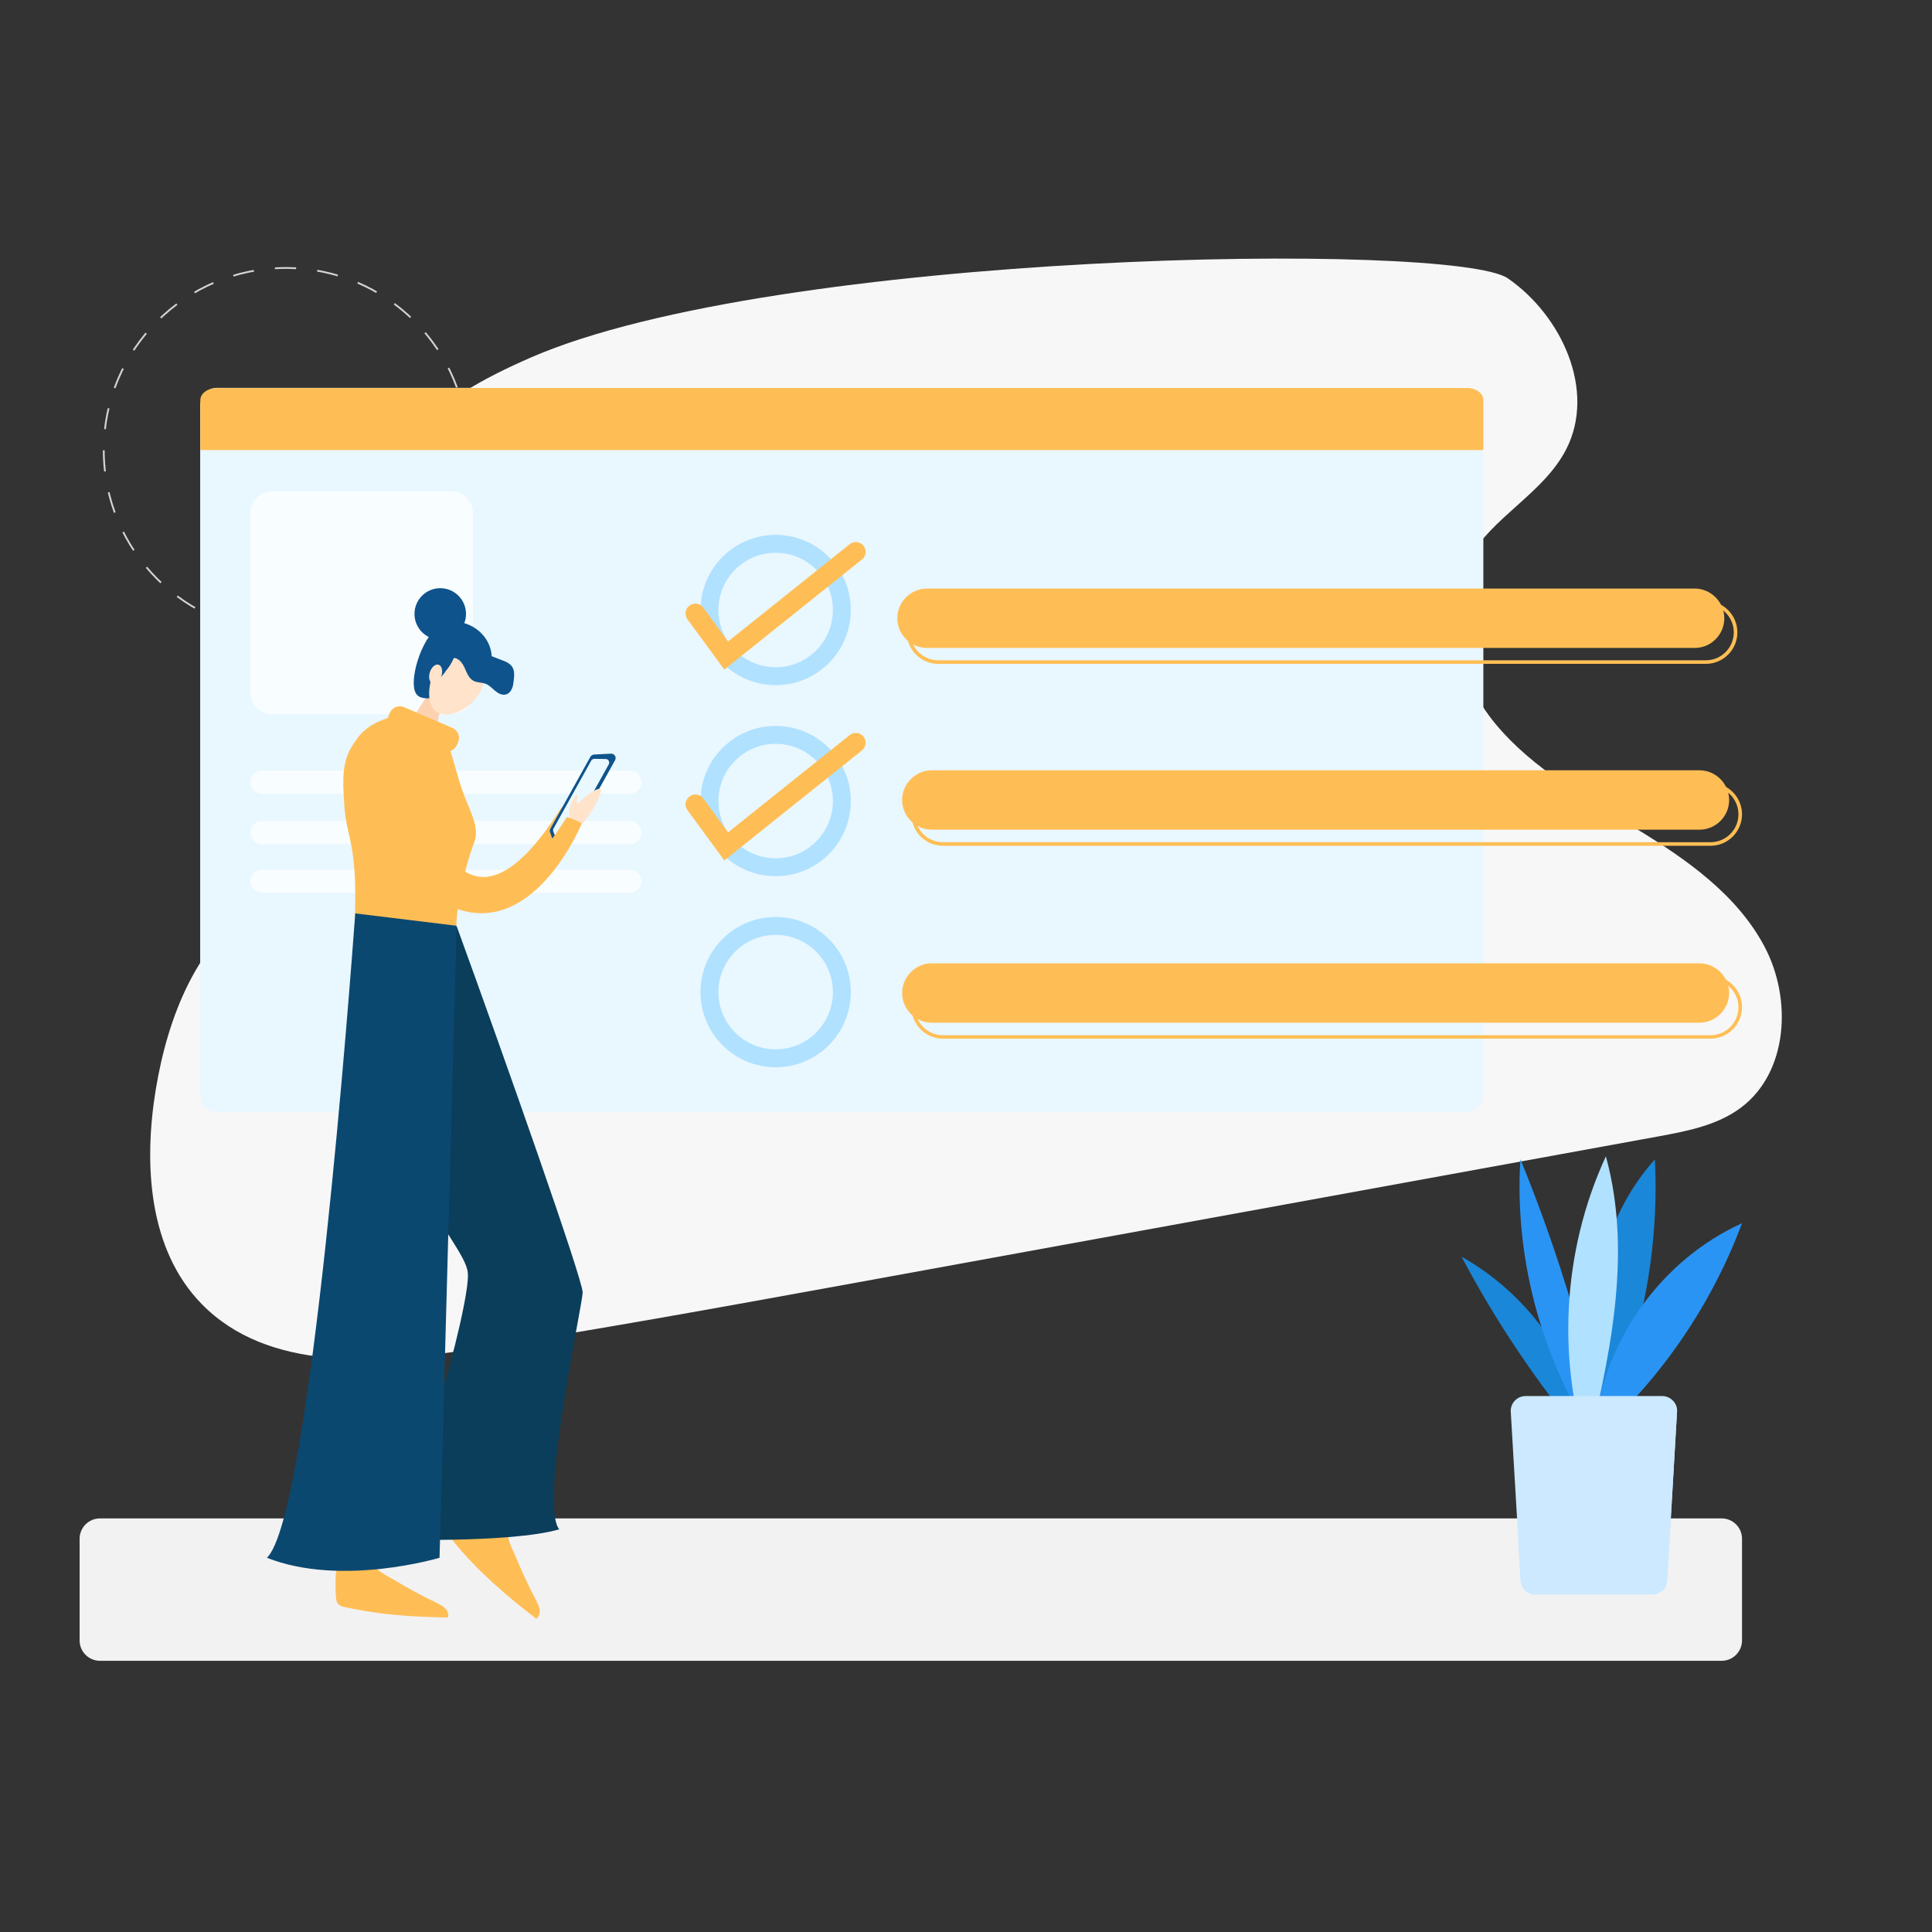 <svg xmlns="http://www.w3.org/2000/svg" xmlns:xlink="http://www.w3.org/1999/xlink" version="1.1" id="Layer_1" x="0px" y="0px" viewBox="0 0 1080 1080" style="enable-background:new 0 0 1080 1080;" xml:space="preserve">
<rect x="0" y="0" width="1080" height="1080" fill="#333333" stroke="none"/>
<style type="text/css">
	.st0{fill:none;stroke:#D3D3D3;stroke-miterlimit:10;stroke-dasharray:11.841,11.841;}
	.st1{fill:#F7F7F7;}
	.st2{fill:#E9F7FF;}
	.st3{fill:#F8FDFF;}
	.st4{fill:#FFBE55;}
	.st5{fill:#F2F2F2;}
	.st6{fill:#0A3E5B;}
	.st7{fill:#FFD4B0;}
	.st8{fill:#0E538C;}
	.st9{fill:#E9F9FF;}
	.st10{fill:#FCD2B1;}
	.st11{fill:#FFE3CA;}
	.st12{fill:#0B4870;}
	.st13{fill:none;stroke:#B0E1FF;stroke-width:10;stroke-miterlimit:10;}
	.st14{fill:#1A87D8;}
	.st15{fill:#2A94F4;}
	.st16{fill:#B0E1FF;}
	.st17{fill:#CCE9FF;}
</style>
<g>
	<circle class="st0" cx="159.8" cy="251.6" r="101.8"/>
</g>
<g>
	<path class="st1" d="M296.4,200c-26,11.4-51.8,25.2-69.9,46.9s-27.3,53-16.4,79.2c14.6,34.9,60.7,55.3,60.9,93.1   c0.2,27.1-24.9,47.8-50.1,57.7c-25.3,9.9-53.2,13.4-76.2,27.8c-34.7,21.7-50.9,63.8-57.6,104.2c-6.9,41.9-4.1,89.6,25.6,120   c36.9,37.8,97.8,33.5,150,25.5c69.6-10.8,139-23.4,208.3-36c151.9-27.7,303.9-55.4,455.8-83.1c16.3-3,33.2-6.2,46.5-16.2   c26.3-19.8,28.5-60.6,13.2-89.7c-15.3-29.1-43.5-48.9-71.6-66s-57.7-33.3-78.8-58.6c-21-25.3-31.5-62.7-15.6-91.5   c13.5-24.4,42.4-37.4,55.1-62.3c16.6-32.7-2.5-74.5-32.7-95.4C812.7,134.8,433.6,140.1,296.4,200z"/>
</g>
<g>
	<path class="st2" d="M829.2,227v384.4c0,5.6-4.2,10.2-9.3,10.2H121.2c-5.1,0-9.3-4.6-9.3-10.2V227c0-5.6,4.2-10.2,9.3-10.2H820   C825.1,216.8,829.2,221.4,829.2,227z"/>
	<path class="st3" d="M252.4,399.2H151.9c-6.6,0-12-5.4-12-12V286.7c0-6.6,5.4-12,12-12h100.5c6.6,0,12,5.4,12,12v100.5   C264.4,393.8,259,399.2,252.4,399.2z"/>
	<path class="st4" d="M829.2,223.6v28H112v-28c0-3.7,4.2-6.7,9.3-6.7H820C825.1,216.8,829.2,219.9,829.2,223.6z"/>
	<path class="st3" d="M352.1,443.7H146.4c-3.6,0-6.5-2.9-6.5-6.5v0c0-3.6,2.9-6.5,6.5-6.5h205.7c3.6,0,6.5,2.9,6.5,6.5v0   C358.6,440.8,355.7,443.7,352.1,443.7z"/>
	<path class="st3" d="M352.1,471.9H146.4c-3.6,0-6.5-2.9-6.5-6.5l0,0c0-3.6,2.9-6.5,6.5-6.5h205.7c3.6,0,6.5,2.9,6.5,6.5l0,0   C358.6,469,355.7,471.9,352.1,471.9z"/>
	<path class="st3" d="M352.1,499.1H146.4c-3.6,0-6.5-2.9-6.5-6.5l0,0c0-3.6,2.9-6.5,6.5-6.5h205.7c3.6,0,6.5,2.9,6.5,6.5l0,0   C358.6,496.1,355.7,499.1,352.1,499.1z"/>
</g>
<path class="st5" d="M962.4,928.4H55.9c-6.3,0-11.4-5.1-11.4-11.4v-56.8c0-6.3,5.1-11.4,11.4-11.4h906.5c6.3,0,11.4,5.1,11.4,11.4  V917C973.8,923.3,968.7,928.4,962.4,928.4z"/>
<path class="st4" d="M301.7,899.9c0.2,1.8-0.3,3.9-1.9,5c-16.6-12.7-33.2-27-46.3-43.2c-0.8-1-1.6-2.1-1.5-3.4  c0.1-1,0.6-1.8,1.2-2.6c3.7-4.9,7.4-9.8,11.1-14.7c1.5,1.1,3,2.1,4.5,3.2c5,3.5,10.1,7.1,15.4,10.1c-0.2,0.5-0.2,0.9-0.3,1.4  c-0.8,4,2.7,10.6,4.2,14.1c3.5,8.4,7.3,16.7,11.6,24.8C300.5,896.3,301.4,898,301.7,899.9z"/>
<path class="st6" d="M255.2,517.5c27.5,75.7,70.5,197.7,70.5,204.9c0,7.2-24.5,118.1-13.1,132.5c-27.6,8-98.6,5.6-98.6,5.6  c14.4-7.2,49.5-131.7,47.5-149.2c-2-17.6-53.5-62.2-32.6-120.5C249.9,532.5,255.2,517.5,255.2,517.5z"/>
<path class="st4" d="M248.9,899.1c1.3,1.3,2.1,3.4,1.5,5.1c-12.4-0.2-24.9-0.8-37.2-2.3c-6-0.8-12-1.8-18-3c-5.1-1-7.3-1.2-7.5-7.2  c-0.1-3.6-0.9-15.6,2.1-17.7c1.6-1.1,6.8-0.2,8.8-0.3c3.1-0.2,6.1-0.4,9.2-0.8c0.2,0.5,0.4,0.9,0.6,1.3c1.7,3.7,8.4,6.9,11.8,8.9  c7.8,4.7,15.8,9.1,24.1,13C245.9,897,247.6,897.8,248.9,899.1z"/>
<g>
	<path class="st7" d="M322.4,455.3c3.5-3.5,11.3-15.8,10.7-19.9c-4.3-0.4-17.7,13.7-17.7,16.4l-2.8,5.5l5.1,0.5L322.4,455.3z"/>
	<path class="st4" d="M222,400.2c7.8,6.4,23.1,160.2,92,51c9.5,3.3,8.2,3.9,8.2,3.9s-40.9,99.8-107.5,17.1   C166.8,407.3,222,400.2,222,400.2z"/>
</g>
<g>
	<path class="st8" d="M311.1,475.2l-3.6-9.9c-0.3-0.7-0.2-1.5,0.2-2.1l22.3-40.1c0.4-0.7,1.2-1.2,2-1.3l9.5-0.5c2-0.1,3.3,2,2.3,3.7   l-28.1,50.6C314.6,477.5,311.8,477.2,311.1,475.2z"/>
	<path class="st9" d="M312,471.7l-2.7-6.9c-0.2-0.5-0.2-1.1,0.1-1.6l21.1-38c0.4-0.6,1-1,1.8-1l6.3,0.1c1.5,0,2.4,1.6,1.7,3   l-24.9,44.8C314.6,473.3,312.5,473.2,312,471.7z"/>
</g>
<path class="st4" d="M265,471.2c-3.1,7.7-9.5,30.3-9.9,46.3v0.1l-13.1,2.9c-10,9.8-31.9,32.3-44,1.6c0.2-3.2,0.3-6.1,0.4-8.9v0  c1.4-42.9-4.8-44.4-5.9-62.9c-1.2-19.7-4.3-41.4,34.3-50.8c10.7,11.8,18.5,8.1,18.5,8.1c5.4,3.6,8.3,19.9,12.8,33.3  C262.3,453.1,268.6,462.3,265,471.2z"/>
<polygon class="st10" points="246.1,396.7 243.5,408.6 238.4,414.6 229.9,402.7 239.9,387.2 "/>
<path class="st8" d="M231.3,382.7c-0.5-11.5,8.4-34.8,20.6-35.3c12.2-0.5,22.5,8.3,23,19.8c0.5,11.5-9,21.2-21.2,21.8  C241.5,389.5,231.8,394.2,231.3,382.7z"/>
<path class="st11" d="M268.5,386.7c-3.9,7.3-15.6,16-24,11.5c-6.9-3.7-5-17.4-1.1-24.7c3.9-7.3,12.6-10.3,19.6-6.6  C269.9,370.4,272.4,379.3,268.5,386.7z"/>
<g>
	<path class="st8" d="M253.7,367.8c2.9,0.1,4.9,3,6.1,5.7c1.2,2.7,2.3,5.7,4.9,7.1c2.1,1.1,4.7,0.8,6.9,1.7c2,0.8,3.5,2.5,5.2,3.9   c1.7,1.4,3.9,2.6,6,2c1.6-0.4,2.8-1.8,3.4-3.3c0.7-1.5,0.8-3.2,1-4.8c0.3-2.4,0.5-5.1-0.8-7.2c-1.3-2.1-3.7-3.1-5.9-3.9   c-3.8-1.5-7.6-2.9-11.4-4.4c-2.6-1-5.3-2.1-8.1-2.2c-2.9-0.2-5.8,0.6-8.4,1.7c-2.2,0.9-4.5,2.3-5.5,4.5c-1,2.1-1.4,6.2,0.9,6.6   C250.3,375.5,253.7,367.8,253.7,367.8z"/>
</g>
<g>
	<path class="st8" d="M247.2,368.4c-1,2.1-1.4,7.3,0.9,6.6c1.4-0.4,5.6-7.3,5.6-7.3"/>
</g>
<path class="st8" d="M252.9,369.3c-4.3,7-7.6,12.9-11.6,9.2c-0.1-5.9,2.2-12.5,2.2-12.5l5.1-0.8h3.4L252.9,369.3z"/>
<circle class="st8" cx="246.1" cy="343.2" r="14.4"/>
<ellipse transform="matrix(0.303 -0.953 0.953 0.303 -189.253 494.748)" class="st11" cx="243.5" cy="376.7" rx="5.5" ry="3.4"/>
<path class="st11" d="M325.2,460.8c3.5-3.5,11.3-15.8,10.7-19.9c-4.3-0.4-12.6,8.1-12.6,8.1s-1.6,0.2-0.5-3.2c0.1-2.7-1.9-1.8-4.1,5  c-0.5,1.6-0.4,3.8-0.5,6.4l-2.8,5.5l5.1,0.5L325.2,460.8z"/>
<path class="st4" d="M224.9,405.7c7.8,6.4,23.1,160.2,92,51c9.5,3.3,8.2,3.9,8.2,3.9s-40.9,99.8-107.5,17.1  C169.6,412.8,224.9,405.7,224.9,405.7z"/>
<path class="st4" d="M247.4,419.7l-27-11.6c-3.1-1.3-4.5-4.9-3.2-8l0.7-1.6c1.3-3.1,4.9-4.5,8-3.2l27,11.6c3.1,1.3,4.5,4.9,3.2,8  l-0.7,1.6C254,419.6,250.5,421.1,247.4,419.7z"/>
<path class="st12" d="M255.2,517.5L255.2,517.5l-0.5,20.3l-9,333c0,0-54.9,16.5-96.5,0c24.5-23.1,46.9-326.9,49.2-357.7v0  c0.1-1.6,0.2-2.5,0.2-2.5L255.2,517.5z"/>
<g>
	<path class="st4" d="M947.4,362.2H518.2c-9.1,0-16.6-7.5-16.6-16.6v0c0-9.1,7.5-16.6,16.6-16.6h429.1c9.1,0,16.6,7.5,16.6,16.6v0   C963.9,354.7,956.5,362.2,947.4,362.2z"/>
	<g>
		<path class="st4" d="M953.6,371.1H524.5c-9.7,0-17.6-7.9-17.6-17.6s7.9-17.6,17.6-17.6h429.1c9.7,0,17.6,7.9,17.6,17.6    S963.3,371.1,953.6,371.1z M524.5,337.9c-8.6,0-15.6,7-15.6,15.6s7,15.6,15.6,15.6h429.1c8.6,0,15.6-7,15.6-15.6    s-7-15.6-15.6-15.6H524.5z"/>
	</g>
	<circle class="st13" cx="433.6" cy="341" r="37"/>
	<g>
		<path class="st4" d="M404.9,374.3l-20.6-28.1c-1.8-2.5-1.3-5.9,1.2-7.7c2.5-1.8,5.9-1.3,7.7,1.2l13.8,18.9l68-54.4    c2.4-1.9,5.8-1.5,7.7,0.9c1.9,2.4,1.5,5.8-0.9,7.7L404.9,374.3z"/>
	</g>
</g>
<g>
	<circle class="st13" cx="433.6" cy="447.8" r="37"/>
	<g>
		<path class="st4" d="M404.9,481l-20.6-28.1c-1.8-2.5-1.3-5.9,1.2-7.7c2.5-1.8,5.9-1.3,7.7,1.2l13.8,18.9l68-54.4    c2.4-1.9,5.8-1.5,7.7,0.9c1.9,2.4,1.5,5.8-0.9,7.7L404.9,481z"/>
	</g>
</g>
<g>
	<circle class="st13" cx="433.6" cy="554.6" r="37"/>
</g>
<g>
	<g>
		<g>
			<path class="st14" d="M887.8,798.4c-8.6-40-35-75.9-70.8-95.9c19.1,36.1,42,70.2,68.2,101.6L887.8,798.4z"/>
		</g>
		<g>
			<path class="st15" d="M897.4,813.5c-34-47.6-51.1-107.1-47.5-165.5c22.1,53.9,38.7,110,49.7,167.3L897.4,813.5z"/>
		</g>
		<g>
			<path class="st14" d="M887.7,815.1c-1-29.3-2.1-58.8,2.5-87.7c4.6-28.9,15.2-57.6,34.9-79.3c3,60-11.5,120.7-41.3,172.8     L887.7,815.1z"/>
		</g>
		<g>
			<path class="st16" d="M889.1,817.7c-19.2-55.4-16-118.1,8.6-171.3C913,702,899.4,761,885.8,817L889.1,817.7z"/>
		</g>
		<g>
			<path class="st15" d="M891.6,797.2c5.3-48.6,37.7-93.3,82.2-113.4c-18.1,48.5-48.9,92.1-88.6,125.3L891.6,797.2z"/>
		</g>
	</g>
	<path class="st17" d="M937.5,788.7l-5.5,94.3c0,4.5-3.7,8.3-8.3,8.3h-65.4c-4.5,0-8.3-3.7-8.3-8.3l-1.2-21.3l-4.3-73   c0-4.5,3.7-8.3,8.3-8.3h76.4c3,0,5.6,1.6,7.1,4v0C937,785.7,937.5,787.2,937.5,788.7z"/>
	<g>
		<path class="st17" d="M937.5,788.7l-5.5,94.3c0,4.5-3.7,8.3-8.3,8.3h-65.4c-4.5,0-8.3-3.7-8.3-8.3l-1.2-21.3    c30.5-8.7,62-46.5,87.5-77.3C937,785.7,937.5,787.2,937.5,788.7z"/>
	</g>
</g>
<path class="st4" d="M950,463.8H520.9c-9.1,0-16.6-7.5-16.6-16.6v0c0-9.1,7.5-16.6,16.6-16.6H950c9.1,0,16.6,7.5,16.6,16.6v0  C966.6,456.4,959.1,463.8,950,463.8z"/>
<g>
	<path class="st4" d="M956.2,472.8H527.1c-9.7,0-17.6-7.9-17.6-17.6s7.9-17.6,17.6-17.6h429.1c9.7,0,17.6,7.9,17.6,17.6   S965.9,472.8,956.2,472.8z M527.1,439.6c-8.6,0-15.6,7-15.6,15.6s7,15.6,15.6,15.6h429.1c8.6,0,15.6-7,15.6-15.6s-7-15.6-15.6-15.6   H527.1z"/>
</g>
<path class="st4" d="M950,571.7H520.9c-9.1,0-16.6-7.5-16.6-16.6v0c0-9.1,7.5-16.6,16.6-16.6H950c9.1,0,16.6,7.5,16.6,16.6v0  C966.6,564.2,959.1,571.7,950,571.7z"/>
<g>
	<path class="st4" d="M956.2,580.6H527.1c-9.7,0-17.6-7.9-17.6-17.6s7.9-17.6,17.6-17.6h429.1c9.7,0,17.6,7.9,17.6,17.6   S965.9,580.6,956.2,580.6z M527.1,547.5c-8.6,0-15.6,7-15.6,15.6s7,15.6,15.6,15.6h429.1c8.6,0,15.6-7,15.6-15.6s-7-15.6-15.6-15.6   H527.1z"/>
</g>
</svg>